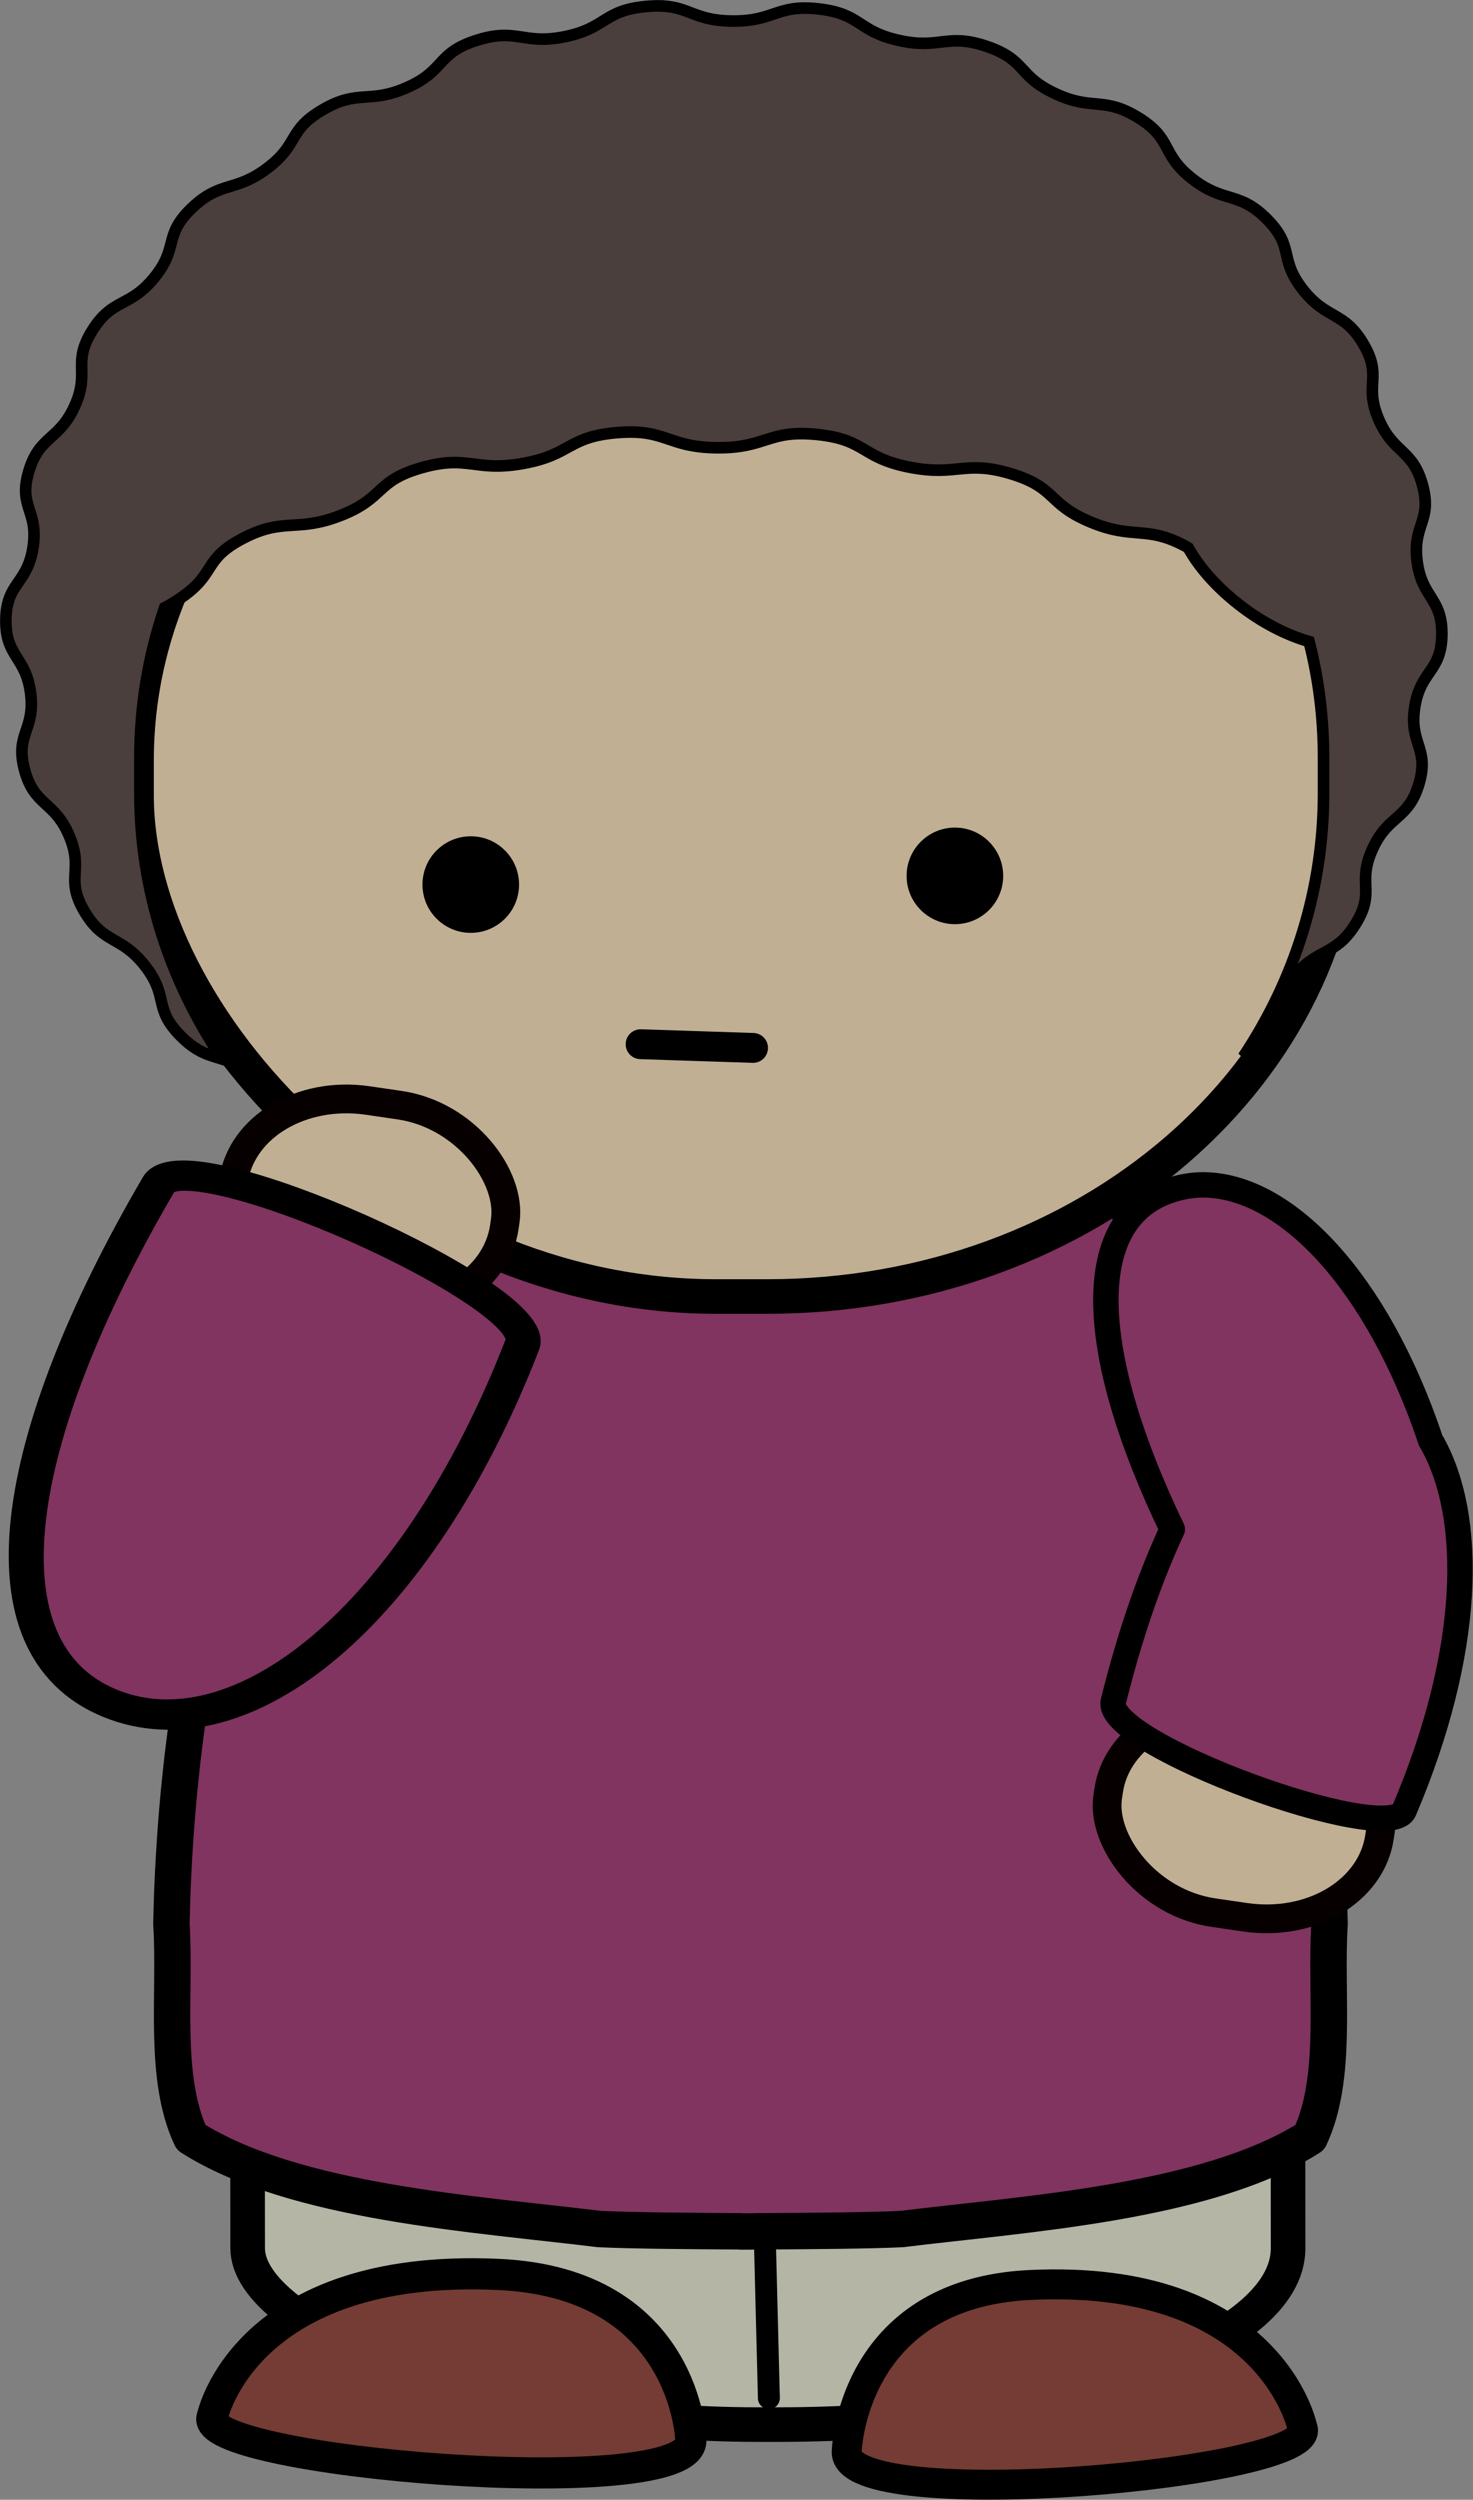 <?xml version="1.0" encoding="UTF-8" standalone="no"?>
<!-- Created with Inkscape (http://www.inkscape.org/) -->
<svg
    xmlns:inkscape="http://www.inkscape.org/namespaces/inkscape"
    xmlns:rdf="http://www.w3.org/1999/02/22-rdf-syntax-ns#"
    xmlns="http://www.w3.org/2000/svg"
    xmlns:xlink="http://www.w3.org/1999/xlink"
    xmlns:ns1="http://sozi.baierouge.fr"
    xmlns:cc="http://creativecommons.org/ns#"
    xmlns:dc="http://purl.org/dc/elements/1.1/"
    xmlns:sodipodi="http://sodipodi.sourceforge.net/DTD/sodipodi-0.dtd"
    id="svg3602"
    sodipodi:docname="deep-in-thought.svg"
    viewBox="0 0 127.24 215.93"
    version="1.1"
    inkscape:version="0.48.3.1 r9886"
  >
  <rect x="0" y="0" width="127.24" height="215.93" fill="#808080" stroke="none"/>
  <sodipodi:namedview
      id="base"
      bordercolor="#666666"
      inkscape:pageshadow="2"
      inkscape:window-y="24"
      fit-margin-left="0"
      pagecolor="#ffffff"
      fit-margin-top="0"
      inkscape:window-maximized="1"
      inkscape:zoom="2"
      inkscape:window-x="0"
      inkscape:window-height="1124"
      showgrid="false"
      borderopacity="1.0"
      inkscape:current-layer="layer1"
      inkscape:cx="-68.4263"
      inkscape:cy="103.71867"
      fit-margin-right="0"
      fit-margin-bottom="0"
      inkscape:window-width="1920"
      inkscape:pageopacity="0.0"
      inkscape:document-units="px"
  />
  <g
      id="layer1"
      inkscape:label="Layer 1"
      inkscape:groupmode="layer"
      transform="translate(-62.093 -360.15)"
    >
    <rect
        id="rect3252-6-7-2-7-1-6-3-1-1-2-3-3-9-7-6"
        style="stroke-linejoin:round;fill-rule:evenodd;stroke:#000000;stroke-linecap:round;stroke-width:2.987;fill:#b5b5a5"
        transform="matrix(1 -0 .001 1 0 0)"
        rx="44.164"
        ry="15.229"
        height="55.339"
        width="89.874"
        y="514.25"
        x="82.932"
    />
    <path
        id="path3928-9-81-8-0-49-3-2-5-9-4-8-1-1-2"
        style="stroke-linejoin:round;stroke:#000000;stroke-linecap:round;stroke-width:1.894;fill:#ffffff"
        inkscape:connector-curvature="0"
        d="m128.51 567.3-0.432-17.008"
    />
    <path
        id="path3932-5-3-8-0-8-51-1-3-0-2-1-8-9-8-4"
        style="stroke-linejoin:round;fill-rule:evenodd;stroke:#000000;stroke-linecap:round;stroke-width:3.145;fill:#80345f"
        inkscape:connector-curvature="0"
        d="m127.31 443.58c-0.166 0-0.332 0.015-0.498 0.015h-0.282c-0.145 0-0.293-0-0.438 0v0.037c-11.104 0.629-21.391 7.533-28.285 16.248-14.776 18.557-20.412 42.997-20.909 66.449 0.388 6.015-0.746 13.236 1.701 18.452 8.892 5.65 24.571 6.596 35.26 7.916 2.837 0.131 7.342 0.168 12.234 0.196v0.015c0.513 0 1.002 0 1.508-0.015 0.05-0 0.099 0 0.148 0 4.892-0.028 9.397-0.064 12.234-0.196 10.689-1.32 26.368-2.266 35.26-7.916 2.447-5.216 1.313-12.437 1.701-18.452-0.497-23.453-6.133-47.893-20.909-66.449-6.894-8.715-17.181-15.619-28.285-16.248v-0.052c-0.145-0-0.293 0-0.438 0z"
    />
    <rect
        id="rect3449-0-4-6-4-68-0-2-9-1-7-7"
        style="stroke-linejoin:round;fill-rule:evenodd;stroke:#060000;stroke-linecap:round;stroke-width:2.484;fill:#c1af94"
        transform="rotate(188.33)"
        rx="10.486"
        ry="8.555"
        height="17.661"
        width="23.732"
        y="-495.64"
        x="-254.51"
    />
    <path
        id="path4010-7-1-8-9-8-8-6-7-4-9-6-5-3-4"
        sodipodi:nodetypes="cscc"
        style="stroke:#000000;stroke-width:2.585;fill:#743c34"
        inkscape:connector-curvature="0"
        d="m135.23 571.94s0.348-13.67 15.832-14.413c20.828-0.999 23.531 12.316 23.531 12.316 1.857 3.971-39.527 7.687-39.363 2.097z"
    />
    <rect
        id="rect4240-8-9-5-1-5-0-6-1-8-0"
        style="stroke-linejoin:bevel;fill-rule:evenodd;stroke:#000000;stroke-linecap:round;stroke-width:2.987;fill:#c1af94"
        rx="50.029"
        ry="43.308"
        height="89.603"
        width="104.54"
        y="382.54"
        x="73.887"
    />
    <path
        id="path8467-6-9-5-7-3-3-5-0-8-0"
        style="stroke-linejoin:round;fill-rule:evenodd;stroke:#000000;stroke-linecap:round;stroke-width:2.196;fill:#80345f"
        inkscape:connector-curvature="0"
        d="m166.14 462.5c-1.033-0.017-2.046 0.166-3.031 0.5-7.761 2.632-6.937 14.334 0.25 29.25-1.946 4.169-3.677 9.165-5.094 14.875-0.9 3.629 23.754 12.631 25.125 9.406 5.785-13.602 6.13-25.378 2.281-31.969-4.627-13.786-12.481-21.944-19.531-22.062z"
    />
    <path
        id="path3831-2-0-3-22-6-5-8-5-13-7-3-5-3"
        style="stroke-linejoin:round;stroke:#000000;stroke-linecap:round;stroke-width:2.581;fill:#ffffff"
        inkscape:connector-curvature="0"
        d="m117.43 450.35 9.711 0.319"
    />
    <path
        id="path458-3-6-8-8-1-7-5-3-2-7-8-1"
        d="m106.93 436.56c0 2.304-1.866 4.171-4.171 4.171-2.304 0-4.172-1.867-4.172-4.171 0-2.303 1.868-4.172 4.172-4.172 2.305 0 4.171 1.868 4.171 4.172"
        style="fill:#000000"
        inkscape:connector-curvature="0"
    />
    <path
        id="path458-9-9-9-1-08-3-2-4-5-3-6-3"
        d="m148.75 435.81c0 2.304-1.866 4.171-4.171 4.171-2.304 0-4.172-1.867-4.172-4.171 0-2.303 1.868-4.172 4.172-4.172 2.305 0 4.171 1.868 4.171 4.172"
        style="fill:#000000"
        inkscape:connector-curvature="0"
    />
    <rect
        id="rect3449-0-4-6-4-68-8-8-6-6-9"
        style="stroke-linejoin:round;fill-rule:evenodd;stroke:#060000;stroke-linecap:round;stroke-width:2.484;fill:#c1af94"
        transform="rotate(8.327)"
        rx="10.486"
        ry="8.555"
        height="17.661"
        width="23.732"
        y="436.82"
        x="148.32"
    />
    <g
        id="g8610-3-8-9-8-0-02"
        style="fill:#80345f"
        transform="matrix(-1.918 -.326 -.28 1.645 909 -88.311)"
      >
      <path
          id="path8467-6-9-5-7-3-3-5-0-28"
          style="stroke-linejoin:round;fill-rule:evenodd;stroke:#000000;stroke-linecap:round;stroke-width:1.56;fill:#80345f"
          d="m372.97 435.97c-6.117 1.609-12.782-6.993-15.392-21.893-0.461-2.633 16.249-7.686 17.117-5.003 4.636 14.341 4.489 25.261-1.725 26.896z"
          inkscape:transform-center-x="-0.17337431"
          inkscape:transform-center-y="0.37926447"
          inkscape:connector-curvature="0"
          sodipodi:nodetypes="ssss"
      />
    </g
    >
    <path
        id="path4010-1-9-1-1-1-9-9-3-8-3-5-6-6-7-2"
        sodipodi:nodetypes="cscc"
        style="stroke:#000000;stroke-width:2.692;fill:#743c34"
        inkscape:connector-curvature="0"
        d="m121.77 570.94s-0.365-13.586-16.619-14.324c-21.865-0.993-24.702 12.24-24.702 12.24-1.949 3.946 41.494 7.639 41.321 2.084z"
    />
    <path
        id="path3737-2-2-6"
        style="fill-rule:evenodd;stroke:#000000;stroke-width:1.001;fill:#4a3f3c"
        inkscape:connector-curvature="0"
        d="m119.12 360.66c-0.362-0.008-0.789 0.007-1.251 0.052-3.7 0.352-3.363 1.869-6.987 2.607s-4.117-0.8-7.612 0.313c-3.495 1.112-2.681 2.596-5.996 4.067s-4.212 0.121-7.3 1.929c-3.087 1.808-1.982 2.939-4.797 5.058s-4.017 1.044-6.518 3.441-1.083 3.354-3.233 5.996-3.602 1.74-5.37 4.588-0.152 3.504-1.512 6.518c-1.361 3.013-3.03 2.497-3.963 5.631-0.933 3.134 0.857 3.361 0.365 6.57s-2.303 3.02-2.346 6.257c-0.043 3.237 1.732 3.143 2.138 6.361 0.405 3.218-1.37 3.47-0.521 6.622 0.848 3.152 2.579 2.643 3.858 5.683 1.279 3.04-0.387 3.634 1.304 6.518s3.188 2.059 5.266 4.745c2.078 2.686 0.641 3.6 3.076 6.048 1.421 1.428 2.45 1.62 3.598 1.981-4.511-6.683-7.143-14.566-7.143-22.994v-3.024c0-4.525 0.745-8.878 2.138-12.983 0.4-0.196 0.837-0.471 1.304-0.782 3.255-2.174 1.904-3.359 5.475-5.214s4.612-0.472 8.447-1.981c3.835-1.51 2.944-2.977 6.987-4.119 4.043-1.142 4.568 0.392 8.759-0.365s3.803-2.297 8.082-2.659c4.279-0.362 4.351 1.264 8.655 1.304 4.304 0.039 4.388-1.586 8.655-1.147 4.267 0.439 3.758 1.983 7.925 2.816 4.167 0.833 4.805-0.641 8.812 0.574s3.095 2.593 6.883 4.171 4.777 0.218 8.29 2.138c0.064 0.035 0.096 0.07 0.156 0.104 0.98 1.762 2.624 3.601 4.797 5.214 1.892 1.405 3.852 2.354 5.631 2.868 0.83 3.232 1.251 6.597 1.251 10.063v3.024c0 8.336-2.514 16.149-6.935 22.785 0.329-0.224 0.718-0.525 1.095-0.886 2.501-2.398 1.031-3.302 3.181-5.944 2.15-2.642 3.655-1.792 5.423-4.641 1.768-2.849 0.099-3.452 1.46-6.465 1.361-3.013 3.082-2.497 4.015-5.631 0.933-3.134-0.857-3.413-0.365-6.622 0.492-3.209 2.303-3.02 2.346-6.257 0.043-3.237-1.732-3.143-2.138-6.361-0.405-3.218 1.317-3.418 0.469-6.57s-2.527-2.695-3.806-5.735c-1.279-3.04 0.387-3.582-1.304-6.465s-3.188-2.059-5.266-4.745c-2.078-2.686-0.641-3.6-3.076-6.048-2.435-2.448-3.709-1.319-6.465-3.493-2.757-2.175-1.603-3.396-4.641-5.266-3.038-1.87-3.92-0.548-7.195-2.086s-2.428-2.884-5.892-4.067c-3.464-1.183-4.01 0.29-7.612-0.521s-3.193-2.283-6.883-2.711c-3.689-0.428-3.787 1.081-7.508 1.043-3.256-0.033-3.668-1.24-6.205-1.304z"
    />
  </g
  >
</svg
>
